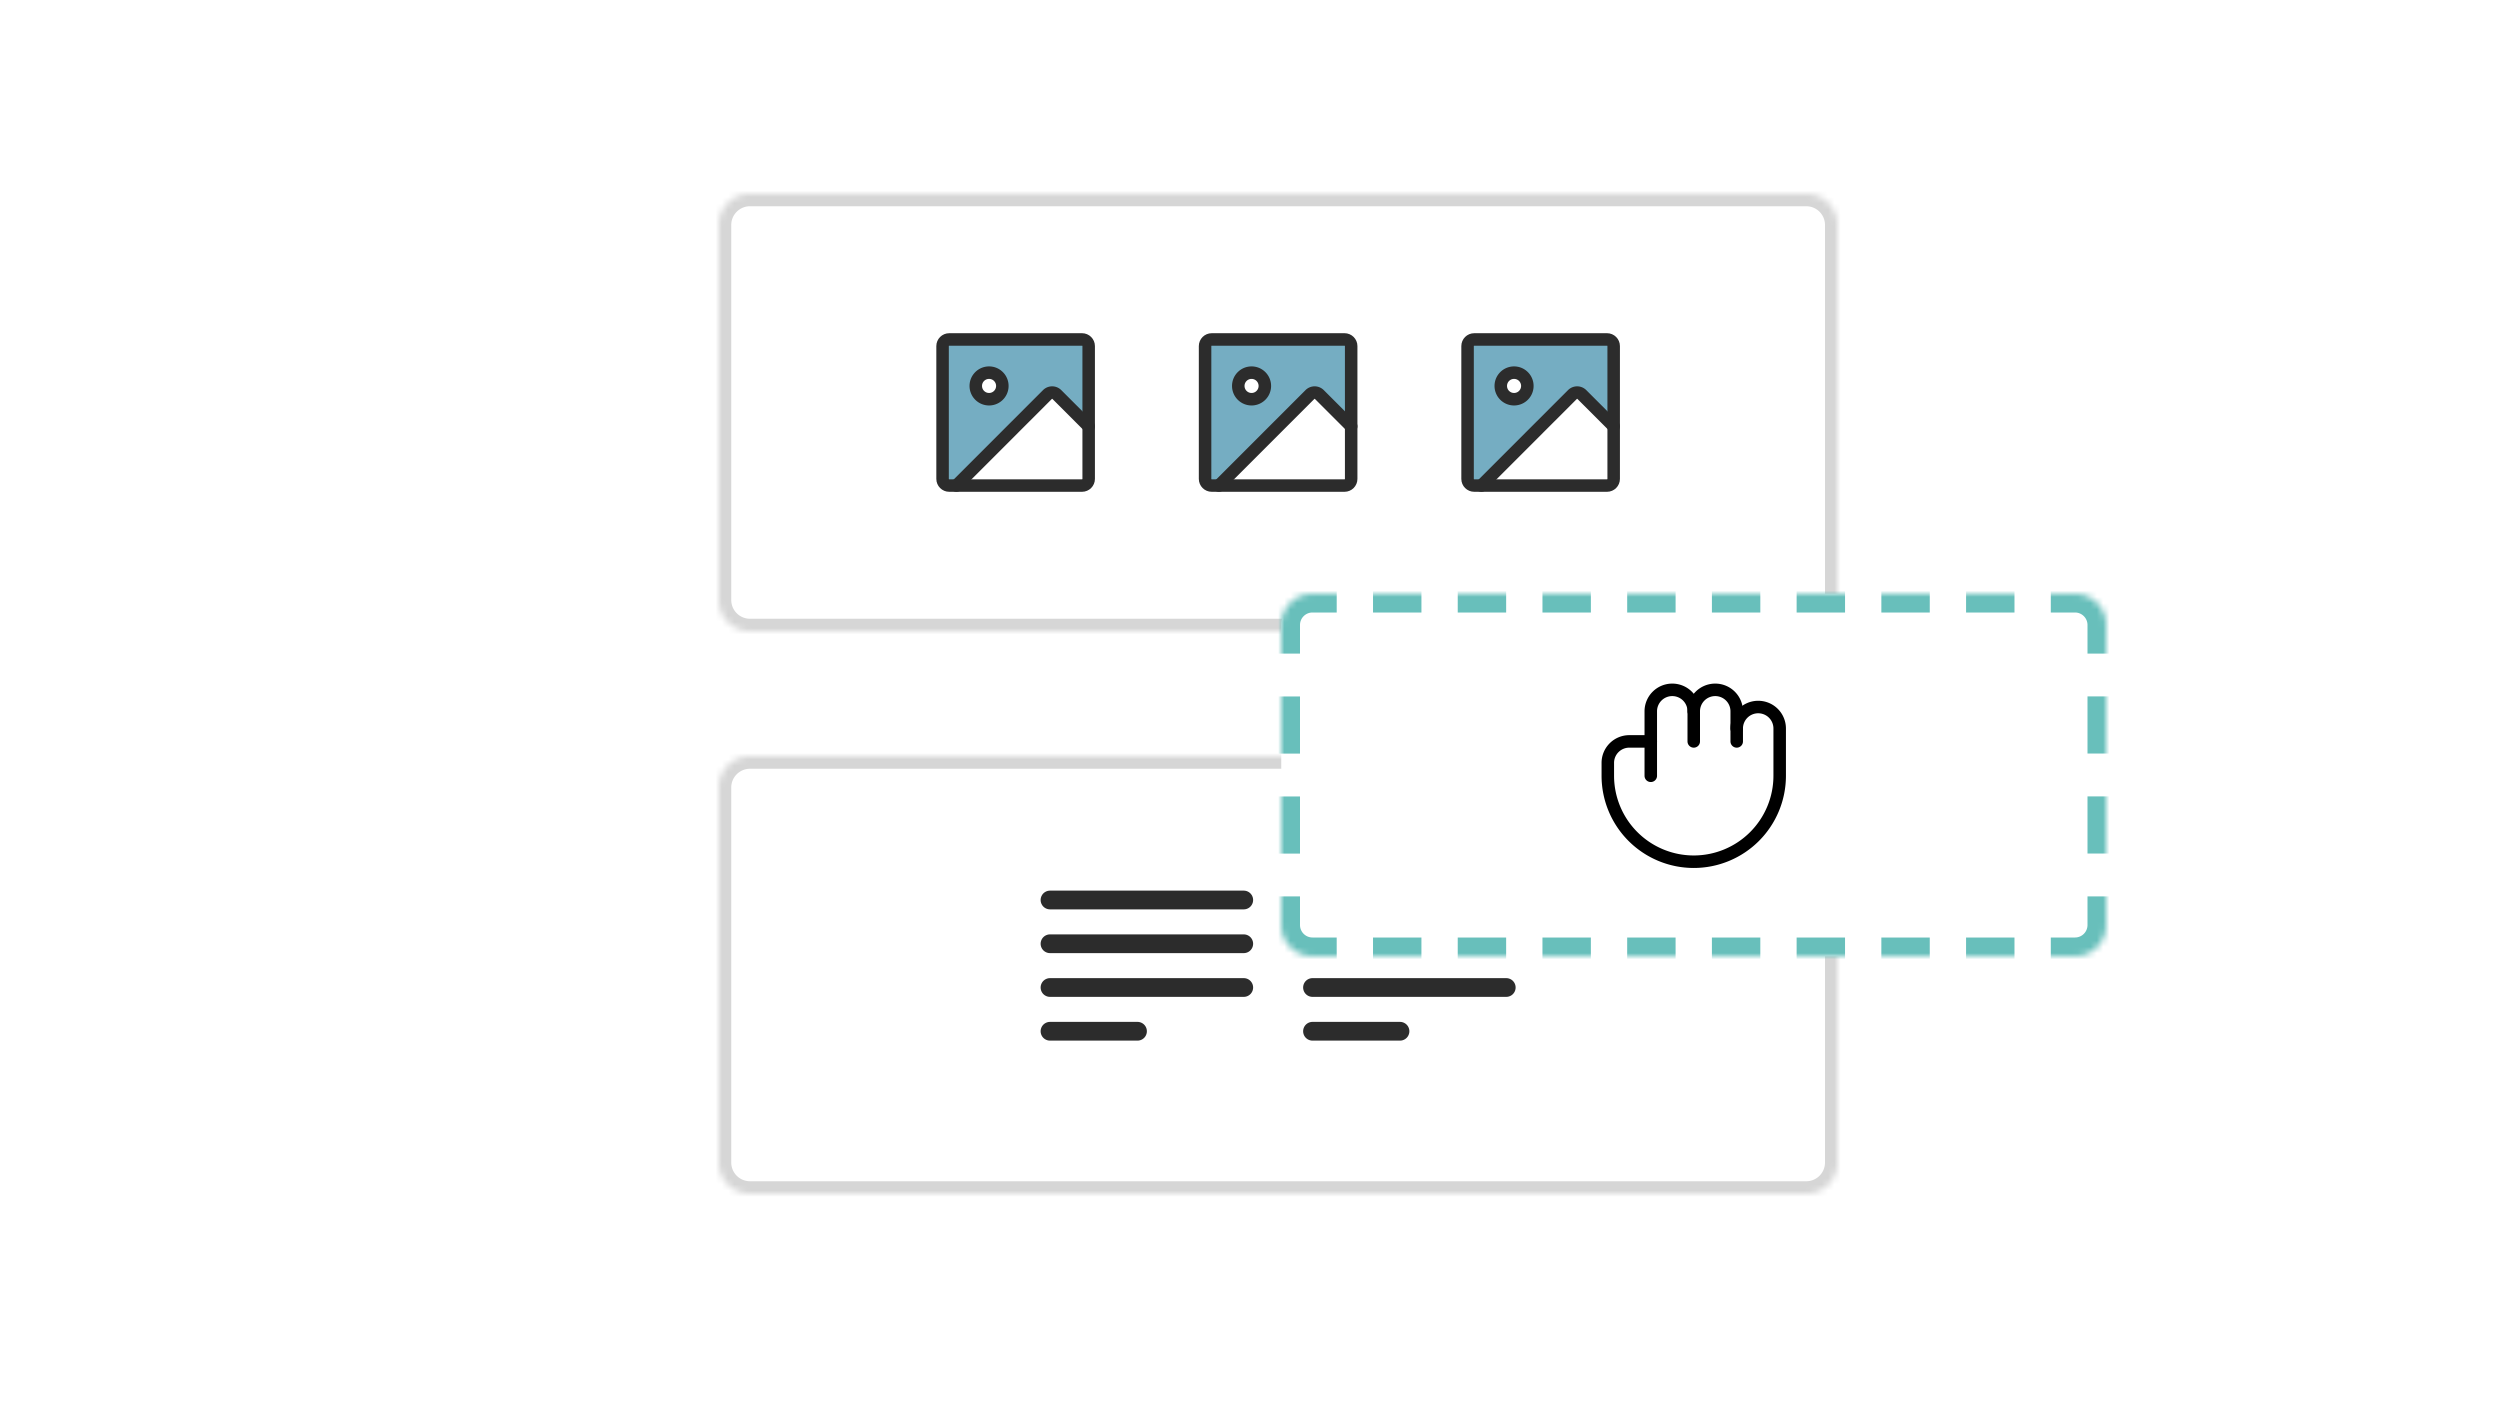 <svg xmlns="http://www.w3.org/2000/svg" width="400" height="225" fill="none" viewBox="0 0 400 225">
  <path fill="#fff" d="M0 0h400v225H0z"/>
  <mask id="a" fill="#fff">
    <path d="M115 36a5 5 0 0 1 5-5h169a5 5 0 0 1 5 5v60a5 5 0 0 1-5 5H120a5 5 0 0 1-5-5V36Z"/>
  </mask>
  <path fill="#fff" d="M115 36a5 5 0 0 1 5-5h169a5 5 0 0 1 5 5v60a5 5 0 0 1-5 5H120a5 5 0 0 1-5-5V36Z"/>
  <path fill="#D6D6D6" d="M120 31v2h169v-4H120v2Zm174 5h-2v60h4V36h-2Zm-5 65v-2H120v4h169v-2Zm-174-5h2V36h-4v60h2Zm5 5v-2a3 3 0 0 1-3-3h-4a7 7 0 0 0 7 7v-2Zm174-5h-2a3 3 0 0 1-3 3v4a7 7 0 0 0 7-7h-2Zm-5-65v2a3 3 0 0 1 3 3h4a7 7 0 0 0-7-7v2Zm-169 0v-2a7 7 0 0 0-7 7h4a3 3 0 0 1 3-3v-2Z" mask="url(#a)"/>
  <path fill="#4792AD" d="M173.125 54.313h-21.25a1.06 1.06 0 0 0-1.063 1.062v21.25a1.06 1.06 0 0 0 1.063 1.063h1.154l14.563-14.565a1.065 1.065 0 0 1 1.503 0l5.093 5.094V55.375a1.06 1.06 0 0 0-1.063-1.063Zm-14.875 9.562a2.128 2.128 0 0 1-1.963-1.312 2.124 2.124 0 1 1 1.963 1.312Z" opacity=".75"/>
  <path stroke="#2C2C2C" stroke-linecap="round" stroke-linejoin="round" stroke-width="2" d="M173.125 54.313h-21.25c-.587 0-1.063.475-1.063 1.062v21.25c0 .587.476 1.063 1.063 1.063h21.25c.587 0 1.063-.476 1.063-1.063v-21.25c0-.587-.476-1.063-1.063-1.063Z"/>
  <path stroke="#2C2C2C" stroke-linecap="round" stroke-linejoin="round" stroke-width="2" d="M158.25 63.875a2.125 2.125 0 1 0 0-4.25 2.125 2.125 0 0 0 0 4.25Zm-5.221 13.813 14.563-14.565a1.065 1.065 0 0 1 1.503 0l5.093 5.094"/>
  <path fill="#4792AD" d="M215.125 54.313h-21.25a1.06 1.06 0 0 0-1.063 1.062v21.25a1.06 1.06 0 0 0 1.063 1.063h1.154l14.563-14.565a1.065 1.065 0 0 1 1.503 0l5.093 5.094V55.375a1.06 1.06 0 0 0-1.063-1.063Zm-14.875 9.562a2.128 2.128 0 0 1-1.963-1.312 2.124 2.124 0 1 1 1.963 1.312Z" opacity=".75"/>
  <path stroke="#2C2C2C" stroke-linecap="round" stroke-linejoin="round" stroke-width="2" d="M215.125 54.313h-21.25c-.587 0-1.063.475-1.063 1.062v21.25c0 .587.476 1.063 1.063 1.063h21.25c.587 0 1.063-.476 1.063-1.063v-21.25c0-.587-.476-1.063-1.063-1.063Z"/>
  <path stroke="#2C2C2C" stroke-linecap="round" stroke-linejoin="round" stroke-width="2" d="M200.25 63.875a2.125 2.125 0 1 0 0-4.25 2.125 2.125 0 0 0 0 4.25Zm-5.221 13.813 14.563-14.565a1.065 1.065 0 0 1 1.503 0l5.093 5.094"/>
  <path fill="#4792AD" d="M257.125 54.313h-21.25a1.06 1.06 0 0 0-1.063 1.062v21.25a1.06 1.06 0 0 0 1.063 1.063h1.154l14.563-14.565a1.065 1.065 0 0 1 1.503 0l5.093 5.094V55.375a1.06 1.06 0 0 0-1.063-1.063Zm-14.875 9.562a2.128 2.128 0 0 1-1.963-1.312 2.124 2.124 0 1 1 1.963 1.312Z" opacity=".75"/>
  <path stroke="#2C2C2C" stroke-linecap="round" stroke-linejoin="round" stroke-width="2" d="M257.125 54.313h-21.25c-.587 0-1.063.475-1.063 1.062v21.25c0 .587.476 1.063 1.063 1.063h21.25c.587 0 1.063-.476 1.063-1.063v-21.25c0-.587-.476-1.063-1.063-1.063Z"/>
  <path stroke="#2C2C2C" stroke-linecap="round" stroke-linejoin="round" stroke-width="2" d="M242.25 63.875a2.125 2.125 0 1 0 0-4.25 2.125 2.125 0 0 0 0 4.25Zm-5.221 13.813 14.563-14.565a1.065 1.065 0 0 1 1.503 0l5.093 5.094"/>
  <mask id="b" fill="#fff">
    <path d="M115 126a5 5 0 0 1 5-5h169a5 5 0 0 1 5 5v60a5 5 0 0 1-5 5H120a5 5 0 0 1-5-5v-60Z"/>
  </mask>
  <path fill="#fff" d="M115 126a5 5 0 0 1 5-5h169a5 5 0 0 1 5 5v60a5 5 0 0 1-5 5H120a5 5 0 0 1-5-5v-60Z"/>
  <path fill="#D6D6D6" d="M120 121v2h169v-4H120v2Zm174 5h-2v60h4v-60h-2Zm-5 65v-2H120v4h169v-2Zm-174-5h2v-60h-4v60h2Zm5 5v-2a3 3 0 0 1-3-3h-4a7 7 0 0 0 7 7v-2Zm174-5h-2a3 3 0 0 1-3 3v4a7 7 0 0 0 7-7h-2Zm-5-65v2a3 3 0 0 1 3 3h4a7 7 0 0 0-7-7v2Zm-169 0v-2a7 7 0 0 0-7 7h4a3 3 0 0 1 3-3v-2Z" mask="url(#b)"/>
  <path stroke="#2C2C2C" stroke-linecap="round" stroke-width="3" d="M168 144h31m-31 7h31m-31 7h31m-31 7h14m28-21h31m-31 7h31m-31 7h31m-31 7h14"/>
  <mask id="c" fill="#fff">
    <path d="M205 100a5 5 0 0 1 5-5h122a5 5 0 0 1 5 5v48a5 5 0 0 1-5 5H210a5 5 0 0 1-5-5v-48Z"/>
  </mask>
  <path fill="#fff" d="M205 100a5 5 0 0 1 5-5h122a5 5 0 0 1 5 5v48a5 5 0 0 1-5 5H210a5 5 0 0 1-5-5v-48Z"/>
  <path fill="#68BFBB" d="M210 153v-1.5a3.5 3.5 0 0 1-3.5-3.5h-3a6.5 6.5 0 0 0 6.5 6.5V153Zm-5-5h1.5v-4.571h-3V148h1.5Zm0-11.429h1.5v-9.142h-3v9.142h1.5Zm0-16h1.5v-9.142h-3v9.142h1.5Zm0-16h1.5V100h-3v4.571h1.5Zm0-4.571h1.5a3.5 3.5 0 0 1 3.5-3.5v-3a6.5 6.5 0 0 0-6.5 6.5h1.5Zm5-5v1.5h3.873v-3H210V95Zm9.683 0v1.5h7.746v-3h-7.746V95Zm13.555 0v1.5h7.746v-3h-7.746V95Zm13.556 0v1.5h7.746v-3h-7.746V95Zm13.555 0v1.5h7.746v-3h-7.746V95Zm13.556 0v1.5h7.746v-3h-7.746V95Zm13.555 0v1.5h7.746v-3h-7.746V95Zm13.556 0v1.5h7.746v-3h-7.746V95Zm13.555 0v1.5h7.746v-3h-7.746V95Zm13.556 0v1.5H332v-3h-3.873V95ZM332 95v1.5a3.5 3.5 0 0 1 3.5 3.5h3a6.5 6.5 0 0 0-6.5-6.5V95Zm5 5h-1.5v4.571h3V100H337Zm0 11.429h-1.5v9.142h3v-9.142H337Zm0 16h-1.5v9.142h3v-9.142H337Zm0 16h-1.5V148h3v-4.571H337Zm0 4.571h-1.5a3.5 3.5 0 0 1-3.5 3.5v3a6.5 6.5 0 0 0 6.5-6.5H337Zm-5 5v-1.5h-3.873v3H332V153Zm-9.683 0v-1.5h-7.746v3h7.746V153Zm-13.555 0v-1.5h-7.746v3h7.746V153Zm-13.556 0v-1.5h-7.746v3h7.746V153Zm-13.555 0v-1.5h-7.746v3h7.746V153Zm-13.556 0v-1.5h-7.746v3h7.746V153Zm-13.555 0v-1.5h-7.746v3h7.746V153Zm-13.556 0v-1.5h-7.746v3h7.746V153Zm-13.555 0v-1.5h-7.746v3h7.746V153Zm-13.556 0v-1.5H210v3h3.873V153ZM210 153v-3a2 2 0 0 1-2-2h-6a8 8 0 0 0 8 8v-3Zm-5-5h3v-4.571h-6V148h3Zm0-11.429h3v-9.142h-6v9.142h3Zm0-16h3v-9.142h-6v9.142h3Zm0-16h3V100h-6v4.571h3Zm0-4.571h3a2 2 0 0 1 2-2v-6a8 8 0 0 0-8 8h3Zm5-5v3h3.873v-6H210v3Zm9.683 0v3h7.746v-6h-7.746v3Zm13.555 0v3h7.746v-6h-7.746v3Zm13.556 0v3h7.746v-6h-7.746v3Zm13.555 0v3h7.746v-6h-7.746v3Zm13.556 0v3h7.746v-6h-7.746v3Zm13.555 0v3h7.746v-6h-7.746v3Zm13.556 0v3h7.746v-6h-7.746v3Zm13.555 0v3h7.746v-6h-7.746v3Zm13.556 0v3H332v-6h-3.873v3ZM332 95v3a2 2 0 0 1 2 2h6a8 8 0 0 0-8-8v3Zm5 5h-3v4.571h6V100h-3Zm0 11.429h-3v9.142h6v-9.142h-3Zm0 16h-3v9.142h6v-9.142h-3Zm0 16h-3V148h6v-4.571h-3Zm0 4.571h-3a2 2 0 0 1-2 2v6a8 8 0 0 0 8-8h-3Zm-5 5v-3h-3.873v6H332v-3Zm-9.683 0v-3h-7.746v6h7.746v-3Zm-13.555 0v-3h-7.746v6h7.746v-3Zm-13.556 0v-3h-7.746v6h7.746v-3Zm-13.555 0v-3h-7.746v6h7.746v-3Zm-13.556 0v-3h-7.746v6h7.746v-3Zm-13.555 0v-3h-7.746v6h7.746v-3Zm-13.556 0v-3h-7.746v6h7.746v-3Zm-13.555 0v-3h-7.746v6h7.746v-3Zm-13.556 0v-3H210v6h3.873v-3Z" mask="url(#c)"/>
  <path stroke="#000" stroke-linecap="round" stroke-linejoin="round" stroke-width="2" d="M271 113.812a3.435 3.435 0 0 0-3.438-3.437 3.435 3.435 0 0 0-3.437 3.437v4.813"/>
  <path stroke="#000" stroke-linecap="round" stroke-linejoin="round" stroke-width="2" d="M277.875 116.562v-2.75a3.435 3.435 0 0 0-3.437-3.437 3.435 3.435 0 0 0-3.438 3.437v4.813"/>
  <path stroke="#000" stroke-linecap="round" stroke-linejoin="round" stroke-width="2" d="M264.125 124.125v-5.5h-3.437a3.435 3.435 0 0 0-3.438 3.437v2.063a13.753 13.753 0 0 0 13.75 13.75 13.753 13.753 0 0 0 13.75-13.75v-7.563a3.435 3.435 0 0 0-3.438-3.437 3.435 3.435 0 0 0-3.437 3.437v2.063"/>
</svg>
